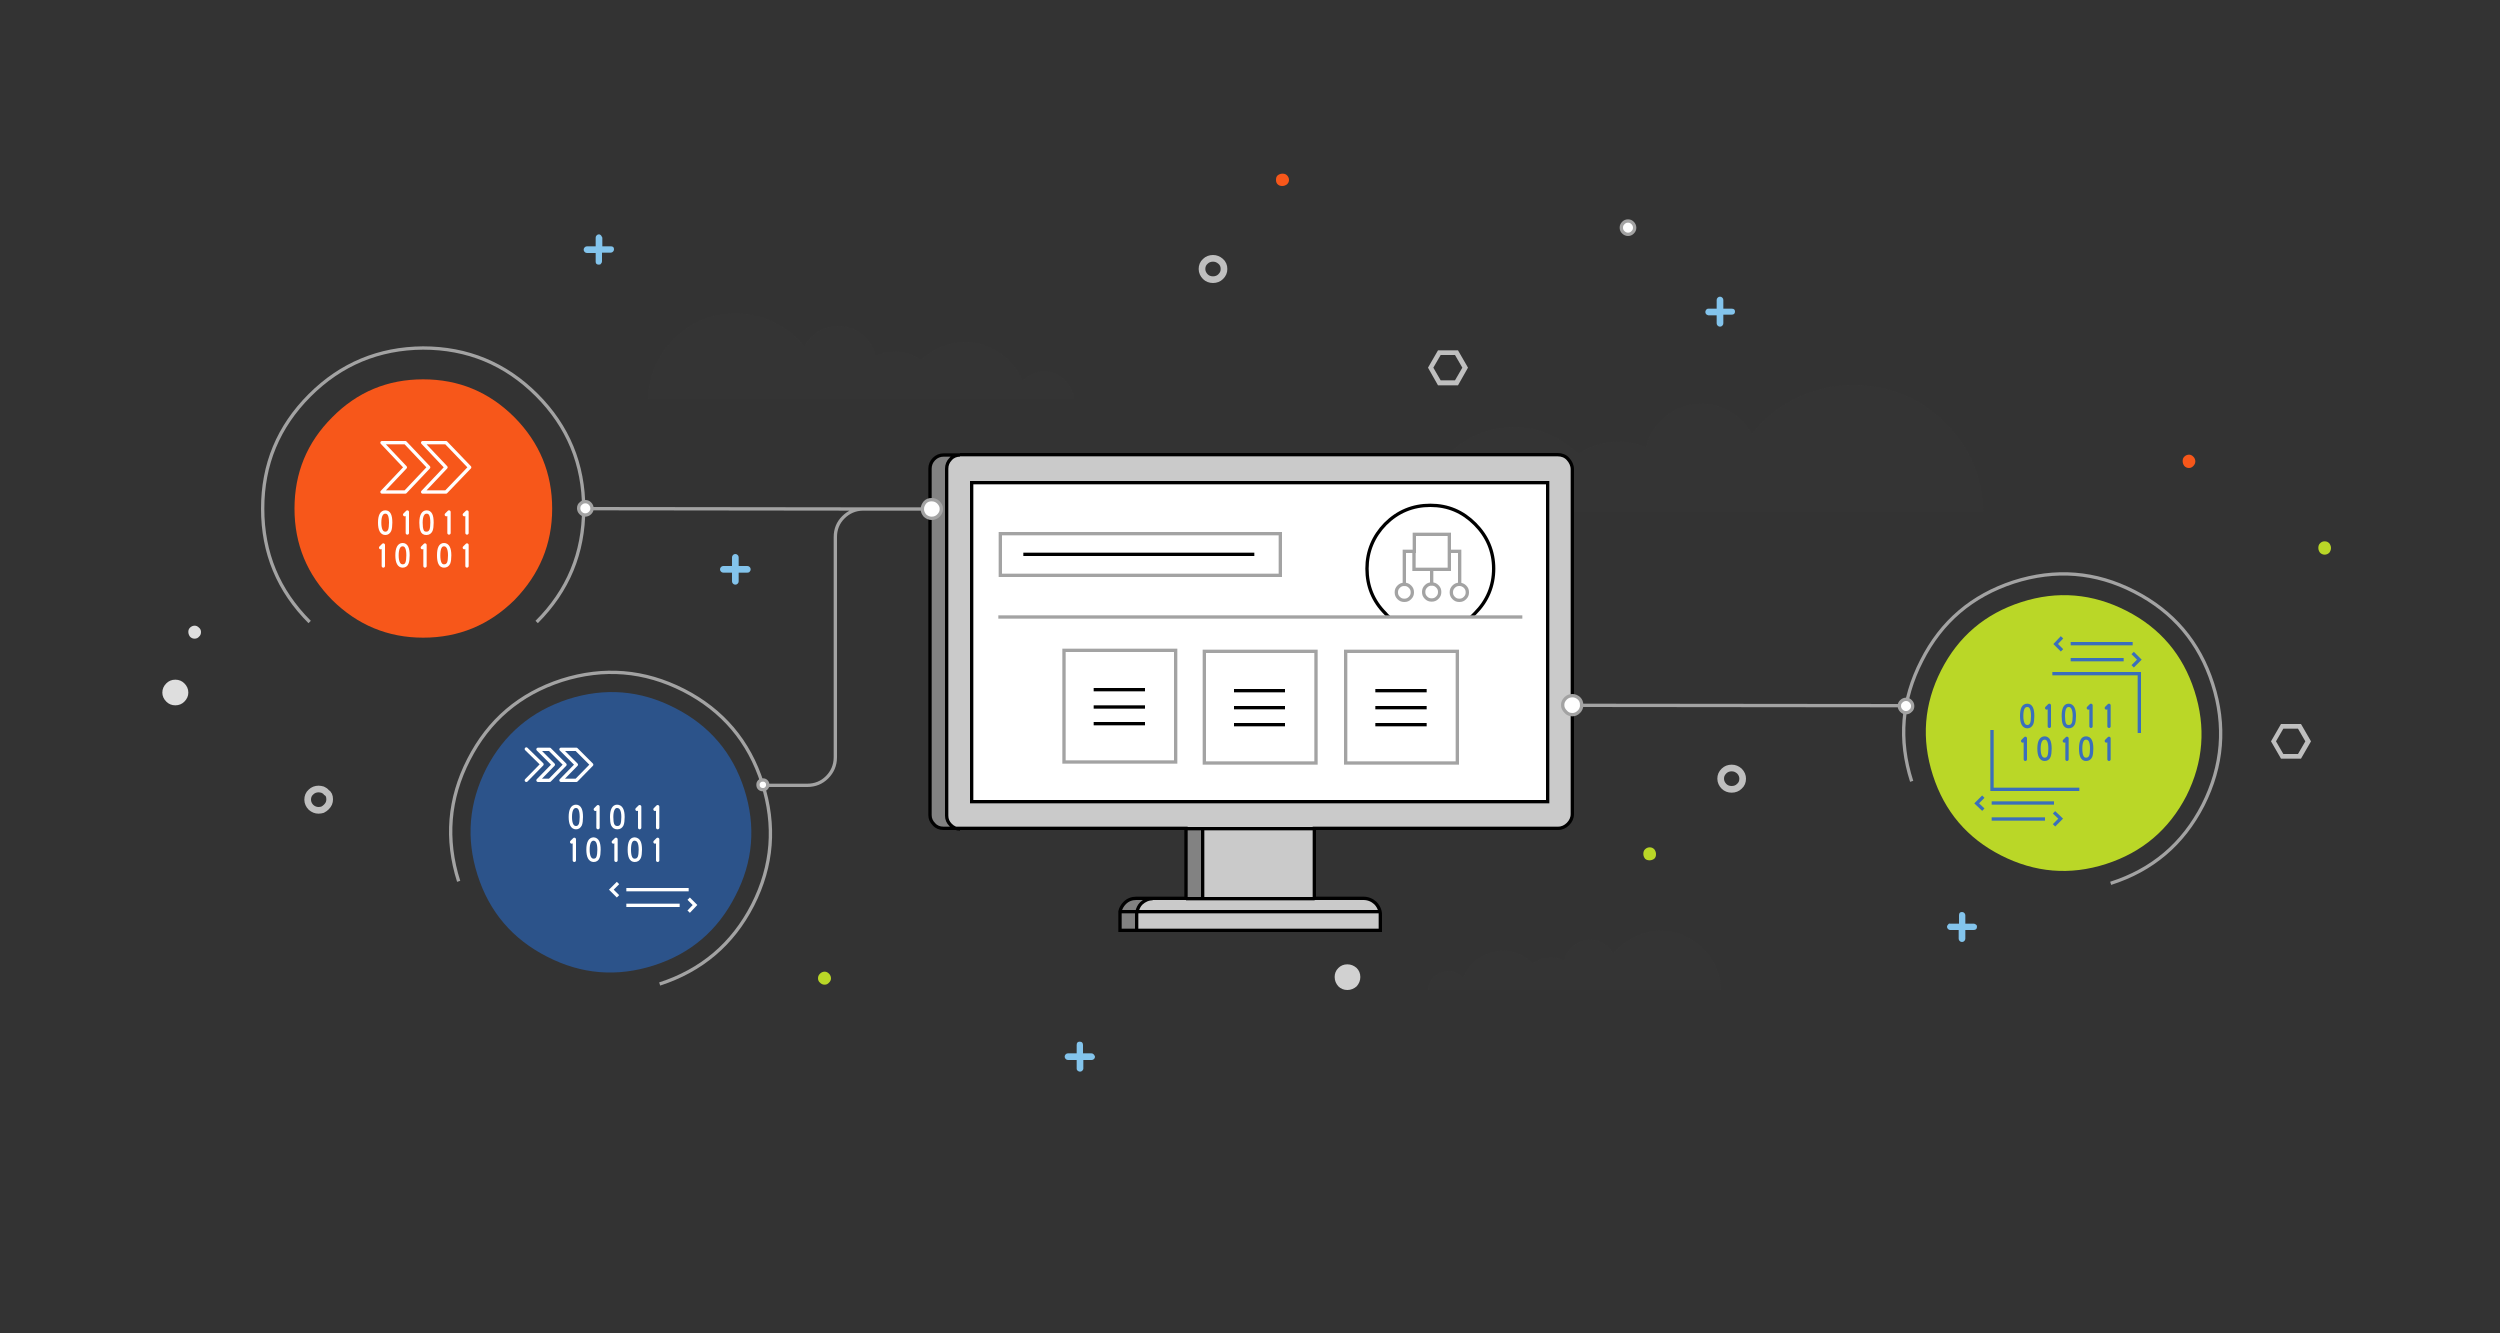 <?xml version="1.0" encoding="utf-8"?>
<!-- Generator: Adobe Illustrator 23.0.1, SVG Export Plug-In . SVG Version: 6.00 Build 0)  -->
<svg version="1.1" id="Layer_as1" xmlns="http://www.w3.org/2000/svg" xmlns:xlink="http://www.w3.org/1999/xlink" x="0px" y="0px"
	 viewBox="0 0 750 400" enable-background="new 0 0 750 400" xml:space="preserve">
<rect x="0" y="0" width="750" height="400" fill="#333333" stroke="none"/>
<g id="clouds_bits">
	<g transform="matrix( 1, 0, 0, 1, 0,0) ">
		<g>
			<g id="Layer6_0_FILL">
				<path fill="#DEDEDE" d="M56.5,207.8c0-1.1-0.4-2-1.2-2.8c-0.7-0.7-1.6-1.1-2.7-1.1c-1.1,0-2,0.4-2.7,1.1
					c-0.8,0.8-1.2,1.7-1.2,2.8c0,1,0.4,1.9,1.2,2.7c0.7,0.7,1.6,1.1,2.7,1.1c1.1,0,2-0.4,2.7-1.1C56.1,209.7,56.5,208.8,56.5,207.8
					 M60.3,189.6c0-0.5-0.2-1-0.6-1.3c-0.4-0.4-0.8-0.6-1.3-0.6s-1,0.2-1.4,0.6c-0.4,0.4-0.5,0.8-0.5,1.3s0.2,1,0.5,1.4
					c0.4,0.4,0.8,0.6,1.4,0.6c0.5,0,1-0.2,1.3-0.6C60.1,190.7,60.3,190.2,60.3,189.6z"/>
				<path fill="#BFBFBF" d="M693.3,222.4l-3-5.2h-6l-3,5.2l3,5.2h6L693.3,222.4 M689.4,218.6l2.2,3.8l-2.2,3.8H685l-2.2-3.8l2.2-3.8
					H689.4 M440.4,110.3l-3-5.2h-6l-3,5.2l3,5.3h6L440.4,110.3 M436.5,106.5l2.2,3.8l-2.2,3.8h-4.3l-2.2-3.8l2.2-3.8H436.5z"/>
				<path fill="#BAD727" d="M699.3,164.4c0-0.5-0.2-1-0.5-1.4c-0.4-0.4-0.8-0.6-1.4-0.6s-1,0.2-1.4,0.6c-0.4,0.4-0.5,0.9-0.5,1.4
					c0,0.5,0.2,1,0.5,1.4c0.4,0.4,0.9,0.6,1.4,0.6s1-0.2,1.4-0.6C699.1,165.4,699.3,164.9,699.3,164.4 M494.9,258.1
					c0.5,0,1-0.2,1.4-0.5c0.4-0.4,0.5-0.8,0.5-1.4c0-0.5-0.2-1-0.5-1.4c-0.4-0.4-0.8-0.6-1.4-0.6c-0.5,0-1,0.2-1.4,0.6
					c-0.4,0.4-0.5,0.9-0.5,1.4c0,0.5,0.2,1,0.5,1.4C493.9,258,494.4,258.1,494.9,258.1 M248.7,294.8c0.4-0.4,0.6-0.8,0.6-1.3
					c0-0.5-0.2-1-0.6-1.4c-0.4-0.4-0.8-0.6-1.3-0.6s-1,0.2-1.4,0.6c-0.4,0.4-0.6,0.8-0.6,1.4c0,0.5,0.2,1,0.6,1.3
					c0.4,0.4,0.8,0.6,1.4,0.6S248.3,295.2,248.7,294.8z"/>
				<path fill="#F7571A" d="M658,139.8c0.4-0.4,0.6-0.9,0.6-1.4c0-0.5-0.2-1-0.6-1.4c-0.4-0.4-0.8-0.6-1.3-0.6s-1,0.2-1.4,0.6
					c-0.4,0.4-0.5,0.8-0.5,1.4c0,0.5,0.2,1,0.5,1.4c0.4,0.4,0.8,0.6,1.4,0.6S657.7,140.1,658,139.8 M386.7,54c0-0.5-0.2-1-0.6-1.4
					c-0.4-0.4-0.8-0.5-1.4-0.5c-0.5,0-1,0.2-1.4,0.5c-0.4,0.4-0.5,0.8-0.5,1.4s0.2,1,0.5,1.3c0.4,0.4,0.9,0.5,1.4,0.5
					c0.5,0,1-0.2,1.4-0.5C386.5,54.9,386.7,54.5,386.7,54z"/>
				<path fill="#83C4EC" d="M328.1,316.3c-0.2-0.2-0.4-0.3-0.7-0.3h-2.5v-2.5c0-0.6-0.3-1-1-1c-0.6,0-0.9,0.3-0.9,1v2.5h-2.6
					c-0.3,0-0.5,0.1-0.7,0.3c-0.2,0.2-0.3,0.4-0.3,0.7c0,0.3,0.1,0.5,0.3,0.7c0.2,0.2,0.4,0.3,0.7,0.3h2.6v2.6
					c0,0.3,0.1,0.5,0.3,0.6c0.2,0.2,0.4,0.3,0.7,0.3s0.5-0.1,0.7-0.3c0.2-0.2,0.3-0.4,0.3-0.6v-2.6h2.5c0.3,0,0.5-0.1,0.7-0.3
					c0.2-0.2,0.3-0.4,0.3-0.7C328.4,316.7,328.3,316.5,328.1,316.3 M512.5,92.6c-0.3,0-0.5,0.1-0.6,0.3c-0.2,0.2-0.3,0.4-0.3,0.7
					c0,0.3,0.1,0.5,0.3,0.7c0.2,0.2,0.4,0.2,0.6,0.3h2.5V97c0,0.3,0.1,0.5,0.3,0.7c0.2,0.2,0.4,0.3,0.7,0.3c0.3,0,0.5-0.1,0.7-0.3
					c0.2-0.2,0.3-0.4,0.3-0.7v-2.6h2.5c0.6,0,1-0.3,1-0.9s-0.3-0.9-1-0.9H517V90c0-0.3-0.1-0.5-0.3-0.7c-0.2-0.2-0.4-0.3-0.7-0.3
					c-0.3,0-0.5,0.1-0.7,0.3c-0.2,0.2-0.3,0.4-0.3,0.7v2.6H512.5 M584.4,277.4c-0.2,0.2-0.3,0.4-0.3,0.6c0,0.3,0.1,0.5,0.3,0.7
					c0.2,0.2,0.4,0.3,0.6,0.3h2.6v2.6c0,0.3,0.1,0.5,0.3,0.7c0.2,0.2,0.4,0.3,0.7,0.3s0.5-0.1,0.7-0.3c0.2-0.2,0.3-0.4,0.3-0.7V279
					h2.5c0.6,0,1-0.3,1-1c0-0.3-0.1-0.5-0.3-0.6c-0.2-0.2-0.4-0.3-0.7-0.3h-2.5v-2.5c0-0.3-0.1-0.5-0.3-0.7
					c-0.2-0.2-0.4-0.3-0.7-0.3c-0.6,0-0.9,0.3-0.9,1v2.5H585C584.8,277,584.6,277.1,584.4,277.4 M180.3,70.6
					c-0.2-0.2-0.4-0.3-0.6-0.3c-0.3,0-0.5,0.1-0.7,0.3c-0.2,0.2-0.3,0.4-0.3,0.7v2.6h-2.6c-0.3,0-0.5,0.1-0.7,0.3
					c-0.2,0.2-0.3,0.4-0.3,0.7c0,0.3,0.1,0.5,0.3,0.7c0.2,0.2,0.4,0.3,0.7,0.3h2.6v2.6c0,0.6,0.3,0.9,1,0.9c0.3,0,0.5-0.1,0.6-0.3
					c0.2-0.2,0.3-0.4,0.3-0.7v-2.6h2.6c0.3,0,0.5-0.1,0.7-0.3c0.2-0.2,0.3-0.4,0.3-0.7c0-0.6-0.3-0.9-0.9-0.9h-2.6v-2.6
					C180.6,71,180.4,70.8,180.3,70.6 M224.9,171.5c0.2-0.2,0.3-0.4,0.3-0.7c0-0.3-0.1-0.5-0.3-0.7c-0.2-0.2-0.4-0.3-0.7-0.3h-2.6
					v-2.6c0-0.3-0.1-0.5-0.3-0.7c-0.2-0.2-0.4-0.3-0.7-0.3s-0.5,0.1-0.7,0.3c-0.2,0.2-0.3,0.4-0.3,0.7v2.6h-2.6
					c-0.3,0-0.5,0.1-0.7,0.3c-0.2,0.2-0.3,0.4-0.3,0.7c0,0.3,0.1,0.5,0.3,0.7c0.2,0.2,0.4,0.3,0.7,0.3h2.6v2.6
					c0,0.3,0.1,0.5,0.3,0.7c0.2,0.2,0.4,0.3,0.7,0.3s0.5-0.1,0.7-0.3c0.2-0.2,0.3-0.4,0.3-0.7v-2.6h2.6
					C224.5,171.8,224.8,171.7,224.9,171.5z"/>
				<path fill="#3D3D3D" fill-opacity="0.169" d="M232.3,96.7c-3.6-1.8-7.5-2.7-11.6-2.7c-7.2,0-13.3,2.5-18.4,7.5
					c-5.1,5-7.7,11.1-7.9,18.2h127.8c-0.2-2.3-1.1-4.2-2.9-5.8c0,0-0.1-0.1-0.1-0.2c-1.7-1.5-3.7-2.3-6-2.3c-1.2,0-2.4,0.3-3.6,0.8
					c-1.1,0.5-2.1,1.2-2.9,2c-1.4-3.5-3.6-6.2-6.7-8.3c-3.2-2.2-6.7-3.3-10.5-3.3c-2.5,0-4.9,0.5-7.2,1.4c-2.2,0.9-4.2,2.3-5.9,3.9
					c-2.5-1.6-5.2-2.4-8.1-2.4c-1.9,0-3.8,0.4-5.6,1.1c-0.6-2.5-2-4.6-4-6.3c-2.1-1.7-4.5-2.5-7.2-2.5c-2.2,0-4.2,0.5-6,1.6
					c-1.8,1.1-3.2,2.6-4.2,4.4C238.8,100.8,235.8,98.4,232.3,96.7 M556,115.5c-6,0-11.8,1.3-17.2,3.9c-5.2,2.6-9.6,6.1-13.3,10.7
					c-1.5-2.7-3.5-4.9-6.2-6.5c-2.7-1.7-5.7-2.5-8.9-2.5c-4,0-7.6,1.2-10.6,3.7c-3.1,2.4-5.1,5.5-6,9.3c-2.7-1.1-5.4-1.6-8.3-1.6
					c-4.4,0-8.4,1.2-12.1,3.6c-2.5-2.5-5.4-4.4-8.7-5.9c-3.4-1.4-7-2.1-10.6-2.1c-5.7,0-10.9,1.6-15.6,4.8
					c-4.6,3.2-7.9,7.3-9.9,12.4c-2.7-2.8-5.9-4.1-9.6-4.1c-3.5,0-6.5,1.2-9,3.6c-2.5,2.4-3.9,5.3-4.2,8.7H595
					c-0.2-10.6-4.1-19.6-11.7-27C575.7,119.2,566.6,115.5,556,115.5 M434.5,291.3c-1.6,0-3,0.6-4.2,1.6c-1.2,1.1-1.8,2.5-1.9,4.1
					h87.9c-0.1-4.9-1.9-9.1-5.4-12.5c-2.2-2.2-4.6-3.6-7.4-4.5c-1.7-0.5-3.4-0.8-5.3-0.8c-1.8,0-3.5,0.3-5.2,0.8
					c-1,0.3-1.9,0.7-2.8,1.1c-2.4,1.2-4.5,2.8-6.2,4.9c-0.7-1.3-1.7-2.3-2.9-3c-1.3-0.8-2.6-1.1-4.1-1.1c-1.8,0-3.5,0.6-5,1.8
					c-1.4,1.1-2.3,2.5-2.8,4.3c-1.3-0.5-2.5-0.8-3.8-0.8c-2,0-3.9,0.6-5.6,1.7c-2.5-2.5-5.5-3.7-9-3.7c-2.7,0-5.1,0.8-7.3,2.3
					c-2.1,1.5-3.7,3.4-4.6,5.8C437.7,291.9,436.2,291.3,434.5,291.3z"/>
				<path fill="#FEFEFE" d="M489.8,69.7c0.4-0.4,0.6-0.8,0.6-1.4s-0.2-1-0.6-1.4c-0.4-0.4-0.8-0.6-1.4-0.6c-0.6,0-1,0.2-1.4,0.6
					c-0.4,0.4-0.6,0.9-0.6,1.4s0.2,1,0.6,1.4c0.4,0.4,0.9,0.6,1.4,0.6C488.9,70.3,489.4,70,489.8,69.7z"/>
				<path fill="#D1D1D1" d="M408.1,293.1c0-1.1-0.4-2-1.1-2.7c-0.8-0.7-1.7-1.1-2.8-1.1s-2,0.4-2.7,1.1c-0.8,0.8-1.1,1.7-1.1,2.7
					c0,1.1,0.4,2,1.1,2.8c0.7,0.7,1.6,1.1,2.7,1.1s2-0.4,2.8-1.1C407.7,295.1,408.1,294.2,408.1,293.1z"/>
			</g>
		</g>
		<g>
			<path id="Layer6_0_1_STROKES" fill="none" stroke="#BFBFBF" stroke-width="2" stroke-miterlimit="10" d="M367.2,80.7
				c0,0.9-0.3,1.6-1,2.3c-0.6,0.6-1.4,0.9-2.3,0.9c-0.9,0-1.7-0.3-2.3-0.9c-0.6-0.6-1-1.4-1-2.3c0-0.9,0.3-1.7,1-2.3
				c0.6-0.6,1.4-0.9,2.3-0.9c0.9,0,1.6,0.3,2.3,0.9C366.9,79,367.2,79.8,367.2,80.7z M522.8,233.6c0,0.9-0.3,1.7-1,2.3
				c-0.6,0.6-1.4,0.9-2.3,0.9c-0.9,0-1.7-0.3-2.3-0.9c-0.6-0.6-1-1.4-1-2.3c0-0.9,0.3-1.6,1-2.3c0.6-0.6,1.4-0.9,2.3-0.9
				c0.9,0,1.6,0.3,2.3,0.9C522.5,232,522.8,232.8,522.8,233.6z M98.9,239.8c0,0.9-0.3,1.6-1,2.3c-0.3,0.3-0.7,0.6-1.1,0.8
				c-0.4,0.1-0.7,0.2-1.2,0.2c-0.9,0-1.6-0.3-2.3-0.9c-0.6-0.6-1-1.4-1-2.3c0-0.9,0.3-1.7,1-2.3c0.6-0.6,1.4-0.9,2.3-0.9
				c0.4,0,0.8,0.1,1.2,0.2c0.4,0.2,0.8,0.4,1.1,0.8C98.6,238.1,98.9,238.8,98.9,239.8z"/>
		</g>
		<g>
			<path id="Layer6_0_2_STROKES" fill="none" stroke="#A3A3A3" stroke-miterlimit="10" d="M490.4,68.3c0,0.6-0.2,1-0.6,1.4
				c-0.4,0.4-0.8,0.6-1.4,0.6c-0.5,0-1-0.2-1.4-0.6c-0.4-0.4-0.6-0.8-0.6-1.4s0.2-1,0.6-1.4c0.4-0.4,0.8-0.6,1.4-0.6
				c0.6,0,1,0.2,1.4,0.6C490.1,67.2,490.4,67.7,490.4,68.3z"/>
		</g>
	</g>
</g>
<g id="circles">
	<g transform="matrix( 1, 0, 0, 1, 0,0) ">
		<g>
			<path id="Layer5_0_1_STROKES" fill="none" stroke="#A3A3A3" stroke-miterlimit="10" d="M573.5,234.4c-4-12.5-3-24.5,3-36.2
				c5.9-11.7,15.1-19.5,27.6-23.6c12.5-4,24.5-3.1,36.2,2.9c11.7,6,19.5,15.2,23.5,27.7c4,12.5,3,24.6-2.9,36.3
				c-6,11.7-15.2,19.5-27.7,23.5 M92.9,186.6c-9.4-9.4-14.1-20.7-14.1-34c0-13.3,4.7-24.6,14.1-34c9.4-9.4,20.8-14.1,34-14.2
				c13.3,0,24.7,4.7,34.1,14.1c9.4,9.4,14.1,20.8,14.1,34.1c0,13.3-4.7,24.6-14.1,34 M137.6,264.4c-4-12.6-3-24.8,3-36.5
				c6-11.8,15.3-19.7,27.9-23.8c12.6-4,24.8-3,36.6,3c11.7,6,19.6,15.3,23.6,27.9c4,12.6,3.1,24.7-2.9,36.5
				c-6,11.7-15.3,19.6-27.9,23.7"/>
		</g>
	</g>
	<g transform="matrix( 1, 0, 0, 1, -800.35,-324.8) ">
		<g>
			<g id="Layer5_1_FILL">
				<path fill="#F7571A" d="M966,477.4c0-10.7-3.8-19.8-11.3-27.4c-7.6-7.6-16.7-11.4-27.4-11.4c-10.7,0-19.8,3.8-27.3,11.4
					c-7.5,7.5-11.3,16.6-11.3,27.4c0,10.7,3.8,19.8,11.3,27.4c7.6,7.5,16.7,11.3,27.3,11.3c10.7,0,19.8-3.8,27.4-11.3
					C962.2,497.1,966,488,966,477.4z"/>
			</g>
		</g>
	</g>
	<g transform="matrix( 0.75, 0, 0, 0.75, -383.9,47.15) ">
		<g>
			<g id="Layer5_2_FILL">
				<path fill="#2C538A" d="M809.6,252.9c-4.7-14.7-14-25.6-27.8-32.6c-13.8-7.1-28-8.2-42.7-3.5c-14.7,4.8-25.6,14-32.7,27.7
					c-7,13.8-8.2,28-3.5,42.7c4.7,14.7,14,25.6,27.8,32.6c13.8,7.1,28,8.2,42.7,3.5c14.7-4.7,25.6-14,32.6-27.8
					C813.1,281.9,814.3,267.6,809.6,252.9z"/>
			</g>
		</g>
	</g>
	<g transform="matrix( 0.921, 0, 0, 0.921, 478,31.8) ">
		<g>
			<g id="Layer5_3_FILL">
				<path fill="#BAD727" d="M195.8,190.5c-3.8-11.8-11.2-20.5-22.2-26.1c-11-5.6-22.4-6.6-34.2-2.8c-11.8,3.8-20.5,11.2-26.1,22.2
					c-5.6,11-6.5,22.4-2.7,34.2c3.8,11.8,11.2,20.5,22.2,26.1c11,5.6,22.4,6.6,34.2,2.8c11.8-3.8,20.5-11.2,26.2-22.2
					C198.7,213.7,199.6,202.3,195.8,190.5z"/>
			</g>
		</g>
	</g>
</g>
<g id="monitor">
	<g transform="matrix( 1, 0, 0, 1, 0,0) ">
		<g>
			<g id="Layer4_0_FILL">
				<path fill="#828282" d="M285.2,137.6c0.8-0.8,1.7-1.2,2.8-1.2h-4.9c-1.2,0-2.1,0.4-2.9,1.2c-0.8,0.8-1.2,1.8-1.2,2.9v104.1
					c0,1.1,0.4,2,1.2,2.8c0.8,0.8,1.7,1.2,2.8,1.2h5c-1.1,0-2.1-0.4-2.8-1.2c-0.8-0.8-1.2-1.7-1.2-2.8V140.6
					C284,139.4,284.4,138.4,285.2,137.6 M336,279.3h5v-4.7c0-0.3,0-0.7,0.1-1H336V279.3 M340.9,269.6c-1.3,0-2.5,0.5-3.5,1.4
					c-0.7,0.7-1.2,1.6-1.4,2.5h5.1c0.2-0.9,0.6-1.8,1.3-2.5c1-0.9,2.1-1.4,3.4-1.4H340.9 M360.8,248.6h-5v21h5V248.6z"/>
				<path fill="#CACACA" d="M360.8,248.6v21h33.6v-21H360.8 M412.6,271c-1-1-2.2-1.4-3.6-1.4h-14.6h-33.6h-5h-10
					c-1.3,0-2.4,0.5-3.4,1.4c-0.7,0.7-1.1,1.6-1.3,2.5H414C413.8,272.6,413.4,271.8,412.6,271 M414.1,274.6c0-0.4,0-0.7-0.1-1.1
					h-72.9c-0.1,0.3-0.1,0.7-0.1,1v4.7h73.1V274.6 M471.8,140.9c0-1.2-0.4-2.3-1.3-3.1s-1.9-1.3-3.1-1.3H288c-1.1,0-2.1,0.4-2.8,1.2
					c-0.8,0.8-1.2,1.8-1.2,2.9v104.1c0,1.1,0.4,2,1.2,2.8c0.8,0.8,1.7,1.2,2.8,1.2h67.7h5h33.6h73.1c1.2,0,2.2-0.5,3-1.3
					c0.8-0.8,1.3-1.8,1.3-3V140.9 M464.3,144.8v95.7H291.5v-95.7H464.3z"/>
				<path fill="#FFFFFF" d="M464.3,240.5v-95.7H291.5v95.7H464.3z"/>
			</g>
		</g>
		<g>
			<path id="Layer4_0_1_STROKES" fill="none" stroke="#000000" stroke-miterlimit="10" d="M288,136.4h179.3c1.2,0,2.3,0.4,3.1,1.3
				s1.3,1.9,1.3,3.1v103.4c0,1.2-0.5,2.2-1.3,3c-0.8,0.8-1.8,1.3-3,1.3h-73.1v21H409c1.4,0,2.6,0.5,3.6,1.4c0.7,0.7,1.2,1.6,1.4,2.5
				c0.1,0.4,0.1,0.7,0.1,1.1v4.6H341h-5v-5.7c0.2-0.9,0.7-1.8,1.4-2.5c1-1,2.2-1.4,3.5-1.4h4.9h10v-21H288h-5
				c-1.1,0-2.1-0.4-2.8-1.2c-0.8-0.8-1.2-1.7-1.2-2.8V140.6c0-1.1,0.4-2.1,1.2-2.9c0.8-0.8,1.8-1.2,2.9-1.2H288
				c-1.1,0-2.1,0.4-2.8,1.2c-0.8,0.8-1.2,1.8-1.2,2.9v104.1c0,1.1,0.4,2,1.2,2.8c0.8,0.8,1.7,1.2,2.8,1.2 M355.8,269.6h5v-21h-5
				 M336,273.5h5.1c-0.1,0.3-0.1,0.7-0.1,1v4.7 M345.8,269.6c-1.3,0-2.4,0.5-3.4,1.4c-0.7,0.7-1.1,1.6-1.3,2.5H414 M394.4,248.6
				h-33.6 M394.4,269.6h-33.6 M464.3,240.5H291.5v-95.7h172.8V240.5z"/>
		</g>
	</g>
</g>
<g id="screen">
	<g transform="matrix( 1, 0, 0, 1, 0,0) ">
		<g>
			<path id="Layer3_0_1_STROKES" fill="none" stroke="#000000" stroke-miterlimit="10" d="M416.7,185.1c-0.4-0.3-0.8-0.7-1.1-1.1
				c-3.7-3.7-5.5-8.2-5.5-13.4c0-5.2,1.9-9.7,5.5-13.4c3.7-3.7,8.2-5.6,13.5-5.6s9.7,1.9,13.4,5.6c3.7,3.7,5.6,8.2,5.6,13.4
				c0,5.2-1.9,9.7-5.6,13.4c-0.4,0.4-0.7,0.7-1.1,1.1 M412.6,207.2H428 M412.6,212.3H428 M412.6,217.4H428 M370.2,217.4h15.3
				 M370.2,212.3h15.3 M370.2,207.2h15.3 M328.1,206.9h15.4 M328.1,212.1h15.4 M328.1,217.1h15.4 M307,166.3h69.3"/>
		</g>
		<g>
			<path id="Layer3_0_2_STROKES" fill="none" stroke="#A3A3A3" stroke-miterlimit="10" d="M300.1,160.1h84v12.5h-84V160.1z
				 M361.3,195.4h33.5v33.5h-33.5V195.4z M437.9,175.3c0.6,0,1.2,0.3,1.6,0.7c0.5,0.5,0.7,1,0.7,1.7c0,0.7-0.2,1.2-0.7,1.7
				s-1,0.7-1.7,0.7c-0.7,0-1.2-0.2-1.7-0.7c-0.5-0.5-0.7-1-0.7-1.7c0-0.7,0.2-1.2,0.7-1.7c0.5-0.5,1-0.7,1.7-0.7
				C437.8,175.3,437.9,175.3,437.9,175.3v-9.9h-3.1v5.4h-5.3v4.4c0.7,0,1.2,0.2,1.7,0.7c0.5,0.5,0.7,1,0.7,1.7
				c0,0.7-0.2,1.2-0.7,1.7s-1,0.7-1.7,0.7c-0.7,0-1.2-0.2-1.7-0.7c-0.5-0.5-0.7-1-0.7-1.7c0-0.7,0.2-1.2,0.7-1.7
				c0.5-0.5,1-0.7,1.7-0.7 M421.3,175.3c0.7,0,1.2,0.2,1.7,0.7c0.5,0.5,0.7,1,0.7,1.7c0,0.7-0.2,1.2-0.7,1.7s-1,0.7-1.7,0.7
				c-0.7,0-1.2-0.2-1.7-0.7c-0.5-0.5-0.7-1-0.7-1.7c0-0.7,0.2-1.2,0.7-1.7C420.1,175.5,420.6,175.3,421.3,175.3v-9.9h3v-5.1h10.5
				v5.1 M441.3,185.1h15.4 M429.5,170.8h-5.3v-5.4 M416.7,185.1h24.6 M403.7,195.4h33.5v33.5h-33.5V195.4z M319.2,195.1h33.5v33.5
				h-33.5V195.1z M299.5,185.1h117.2"/>
		</g>
	</g>
</g>
<g id="icons">
	<g transform="matrix( 1, 0, 0, 1, 0,0) ">
		<g>
			<path id="Layer2_0_1_STROKES" fill="none" stroke="#FFFFFF" stroke-linecap="round" stroke-linejoin="round" d="M126.8,147.6h7
				l7.1-7.4l-7.1-7.4h-7l7,7.4L126.8,147.6z M114.6,147.6h7l7-7.4l-7-7.4h-7l7,7.4L114.6,147.6z M168.3,234.1h4.6l4.6-4.7l-4.6-4.6
				h-4.6l4.6,4.6L168.3,234.1z M161.4,234.1h3.5l4.6-4.7l-4.6-4.6h-3.5l4.6,4.6L161.4,234.1z M174.4,245.1c0,1-0.1,1.8-0.3,2.3
				c-0.3,0.6-0.7,0.9-1.3,0.9c-1.1,0-1.7-1.1-1.7-3.2c0-2.1,0.6-3.2,1.7-3.2C173.9,241.9,174.4,243,174.4,245.1z M179.4,248.3v-6.3
				l-0.8,0.8 M191.9,248.3v-6.3l-0.8,0.8 M186.9,245.1c0,1-0.1,1.8-0.3,2.3c-0.3,0.6-0.7,0.9-1.4,0.9s-1.1-0.3-1.4-0.9
				c-0.2-0.5-0.3-1.3-0.3-2.3c0-2.1,0.6-3.2,1.6-3.2C186.3,241.9,186.9,243,186.9,245.1z M197.3,248.3v-6.3l-0.8,0.8 M197.3,258.1
				v-6.3l-0.8,0.8 M184.8,258.1v-6.3l-0.8,0.8 M192.1,254.9c0,1-0.1,1.8-0.3,2.3c-0.3,0.6-0.7,0.9-1.4,0.9c-1.1,0-1.6-1.1-1.6-3.2
				c0-2.1,0.5-3.2,1.6-3.2C191.6,251.8,192.1,252.8,192.1,254.9z M179.7,254.9c0,1-0.1,1.8-0.3,2.3c-0.2,0.6-0.7,0.9-1.3,0.9
				c-1.1,0-1.7-1.1-1.7-3.2c0-2.1,0.6-3.2,1.7-3.2C179.2,251.8,179.7,252.8,179.7,254.9z M172.3,258.1v-6.3l-0.8,0.8 M157.9,234.1
				l4.7-4.8l-4.7-4.6"/>
		</g>
		<g>
			<path id="Layer2_0_2_STROKES" fill="none" stroke="#3A6FBB" stroke-linecap="round" stroke-linejoin="round" d="M632.7,217.9
				v-6.3l-0.8,0.8 M632.7,227.8v-6.3l-0.8,0.8 M614.8,217.9v-6.3l-0.8,0.8 M609.8,214.8c0,1-0.1,1.8-0.3,2.3
				c-0.3,0.6-0.7,0.9-1.3,0.9c-1.1,0-1.7-1.1-1.7-3.2s0.5-3.2,1.7-3.2C609.3,211.6,609.8,212.7,609.8,214.8z M627.3,217.9v-6.3
				l-0.8,0.8 M622.3,214.8c0,1-0.1,1.8-0.3,2.3c-0.3,0.6-0.7,0.9-1.4,0.9c-0.6,0-1.1-0.3-1.3-0.9c-0.2-0.5-0.3-1.3-0.3-2.3
				c0-2.1,0.5-3.2,1.6-3.2C621.7,211.6,622.3,212.7,622.3,214.8z M620.1,227.8v-6.3l-0.8,0.8 M615,224.6c0,1-0.1,1.8-0.3,2.3
				c-0.2,0.6-0.7,0.9-1.3,0.9c-1.1,0-1.7-1.1-1.7-3.2s0.6-3.2,1.7-3.2C614.5,221.4,615,222.5,615,224.6z M627.5,224.6
				c0,1-0.1,1.8-0.3,2.3c-0.3,0.6-0.7,0.9-1.4,0.9c-1.1,0-1.6-1.1-1.6-3.2s0.5-3.2,1.6-3.2C627,221.4,627.5,222.5,627.5,224.6z
				 M607.6,227.8v-6.3l-0.8,0.8"/>
		</g>
		<g>
			<path id="Layer2_0_3_STROKES" fill="none" stroke="#FFFFFF" stroke-linecap="round" stroke-linejoin="round" d="M117.2,156.8
				c0,1-0.1,1.8-0.3,2.3c-0.3,0.6-0.7,0.9-1.3,0.9c-1.1,0-1.7-1.1-1.7-3.2s0.6-3.2,1.7-3.2S117.2,154.6,117.2,156.8z M122.4,166.6
				c0,1-0.1,1.8-0.3,2.3c-0.2,0.6-0.7,0.9-1.3,0.9c-1.1,0-1.7-1.1-1.7-3.2c0-2.1,0.6-3.2,1.7-3.2
				C121.9,163.4,122.4,164.5,122.4,166.6z M115,169.8v-6.3l-0.8,0.8 M134.7,159.9v-6.3l-0.8,0.8 M140.1,159.9v-6.3l-0.8,0.8
				 M129.6,156.8c0,1-0.1,1.8-0.3,2.3c-0.3,0.6-0.7,0.9-1.4,0.9s-1.1-0.3-1.3-0.9c-0.2-0.5-0.3-1.3-0.3-2.3c0-2.1,0.6-3.2,1.7-3.2
				C129.1,153.6,129.6,154.6,129.6,156.8z M122.2,159.9v-6.3l-0.8,0.8 M127.5,169.8v-6.3l-0.8,0.8 M134.9,166.6c0,1-0.1,1.8-0.3,2.3
				c-0.3,0.6-0.7,0.9-1.4,0.9c-1.1,0-1.6-1.1-1.6-3.2c0-2.1,0.5-3.2,1.6-3.2C134.3,163.4,134.9,164.5,134.9,166.6z M140.1,169.8
				v-6.3l-0.8,0.8"/>
		</g>
		<g>
			<path id="Layer2_0_4_STROKES" fill="none" stroke="#3A6FBB" stroke-miterlimit="3" d="M639.8,199.9l2-2l-2-2 M621.2,197.9h15.9
				 M621.2,193.1h18.6 M618.6,191.2l-1.9,2l1.9,1.9 M615.7,202.1h26.1v17.8 M616.2,247.6l2-2l-2-1.9 M595,239l-2,2l2,1.9
				 M623.8,236.8h-26.2v-17.8 M597.5,245.7h16 M597.5,240.9h18.7"/>
		</g>
		<g>
			<path id="Layer2_0_5_STROKES" fill="none" stroke="#FFFFFF" stroke-miterlimit="3" d="M185.4,264.9l-2,2l2,2 M206.6,273.5l1.9-2
				l-1.9-1.9 M187.9,266.9h18.7 M187.9,271.6h16"/>
		</g>
	</g>
</g>
<g id="connectors">
	<g transform="matrix( 1, 0, 0, 1, 0,0) ">
		<g>
			<g id="Layer1_0_FILL">
				<path fill="#FEFEFE" d="M282.3,152.6c0-0.8-0.3-1.4-0.9-2c-0.5-0.6-1.2-0.8-2-0.8c-0.8,0-1.4,0.3-2,0.8c-0.5,0.6-0.8,1.2-0.8,2
					v0c0,0.8,0.3,1.4,0.8,2c0.6,0.5,1.2,0.8,2,0.8c0.8,0,1.5-0.3,2-0.8C282,154.1,282.3,153.4,282.3,152.6 M177.6,152.6
					c0,0,0-0.1,0-0.2c0-0.6-0.2-1.1-0.6-1.4c-0.4-0.4-0.8-0.6-1.4-0.6c-0.6,0-1,0.2-1.4,0.6c-0.4,0.4-0.6,0.9-0.6,1.4
					c0,0.5,0.2,1,0.6,1.4c0.4,0.4,0.8,0.6,1.4,0.6c0.5,0,1-0.2,1.4-0.6C177.3,153.4,177.5,153,177.6,152.6 M228.9,233.9
					c-0.4,0-0.8,0.1-1.1,0.4c-0.3,0.3-0.4,0.6-0.4,1c0,0.4,0.1,0.8,0.4,1.1c0.3,0.3,0.6,0.4,1.1,0.4c0.4,0,0.7-0.1,1-0.4
					c0.2-0.2,0.4-0.5,0.4-0.9c0,0,0-0.1,0-0.2c0-0.4-0.1-0.7-0.4-1C229.6,234.1,229.3,233.9,228.9,233.9 M573.2,210.4
					c-0.4-0.4-0.8-0.6-1.4-0.6c-0.5,0-1,0.2-1.4,0.6c-0.4,0.4-0.6,0.8-0.6,1.3c0,0,0,0.1,0,0.1c0,0.6,0.2,1.1,0.6,1.4
					c0.4,0.4,0.8,0.6,1.4,0.6c0.6,0,1-0.2,1.4-0.6c0.4-0.4,0.6-0.9,0.6-1.4C573.8,211.2,573.6,210.8,573.2,210.4 M473.8,209.5
					c-0.6-0.5-1.2-0.8-2-0.8c-0.8,0-1.5,0.3-2,0.8c-0.6,0.6-0.9,1.2-0.9,2s0.3,1.4,0.9,2c0.5,0.6,1.2,0.9,2,0.9c0.8,0,1.4-0.3,2-0.9
					c0.5-0.6,0.8-1.2,0.8-1.9v-0.1C474.5,210.7,474.3,210.1,473.8,209.5z"/>
			</g>
		</g>
		<g>
			<path id="Layer1_0_1_STROKES" fill="none" stroke="#A3A3A3" stroke-miterlimit="10" d="M474.5,211.6c0,0.7-0.3,1.4-0.8,1.9
				c-0.6,0.6-1.2,0.9-2,0.9c-0.8,0-1.5-0.3-2-0.9c-0.6-0.6-0.9-1.2-0.9-2s0.3-1.4,0.9-2c0.5-0.5,1.2-0.8,2-0.8c0.8,0,1.4,0.3,2,0.8
				C474.3,210.1,474.5,210.7,474.5,211.6L474.5,211.6l95.3,0.1c0-0.5,0.2-0.9,0.6-1.3c0.4-0.4,0.9-0.6,1.4-0.6c0.6,0,1,0.2,1.4,0.6
				c0.4,0.4,0.6,0.9,0.6,1.4c0,0.6-0.2,1.1-0.6,1.4c-0.4,0.4-0.8,0.6-1.4,0.6c-0.6,0-1-0.2-1.4-0.6c-0.4-0.4-0.6-0.9-0.6-1.4
				c0-0.1,0-0.1,0-0.1 M177.6,152.6c0,0.5-0.2,0.9-0.6,1.3c-0.4,0.4-0.9,0.6-1.4,0.6c-0.6,0-1-0.2-1.4-0.6c-0.4-0.4-0.6-0.9-0.6-1.4
				c0-0.6,0.2-1.1,0.6-1.4c0.4-0.4,0.8-0.6,1.4-0.6c0.6,0,1,0.2,1.4,0.6c0.4,0.4,0.6,0.9,0.6,1.4
				C177.6,152.5,177.6,152.5,177.6,152.6l82.6,0.1l16.2,0h0.3c0-0.7,0.3-1.4,0.8-2c0.6-0.6,1.2-0.8,2-0.8c0.8,0,1.5,0.3,2,0.8
				c0.6,0.6,0.9,1.2,0.9,2c0,0.8-0.3,1.4-0.9,2c-0.5,0.5-1.2,0.8-2,0.8c-0.8,0-1.4-0.3-2-0.8c-0.5-0.6-0.8-1.2-0.8-2v0 M230.3,235.6
				h11.9c2.3,0,4.3-0.8,5.9-2.4s2.5-3.6,2.5-6v-66.1c0-2.3,0.8-4.3,2.4-5.9c1.6-1.6,3.6-2.5,5.9-2.5l1.1,0 M230.3,235.6
				c0,0.4-0.2,0.7-0.4,0.9c-0.3,0.3-0.6,0.4-1,0.4c-0.4,0-0.8-0.1-1.1-0.4c-0.3-0.3-0.4-0.6-0.4-1.1c0-0.4,0.1-0.7,0.4-1
				c0.3-0.3,0.6-0.4,1.1-0.4c0.4,0,0.7,0.1,1,0.4c0.3,0.3,0.4,0.6,0.4,1C230.3,235.5,230.3,235.5,230.3,235.6z"/>
		</g>
	</g>
</g>
</svg>
